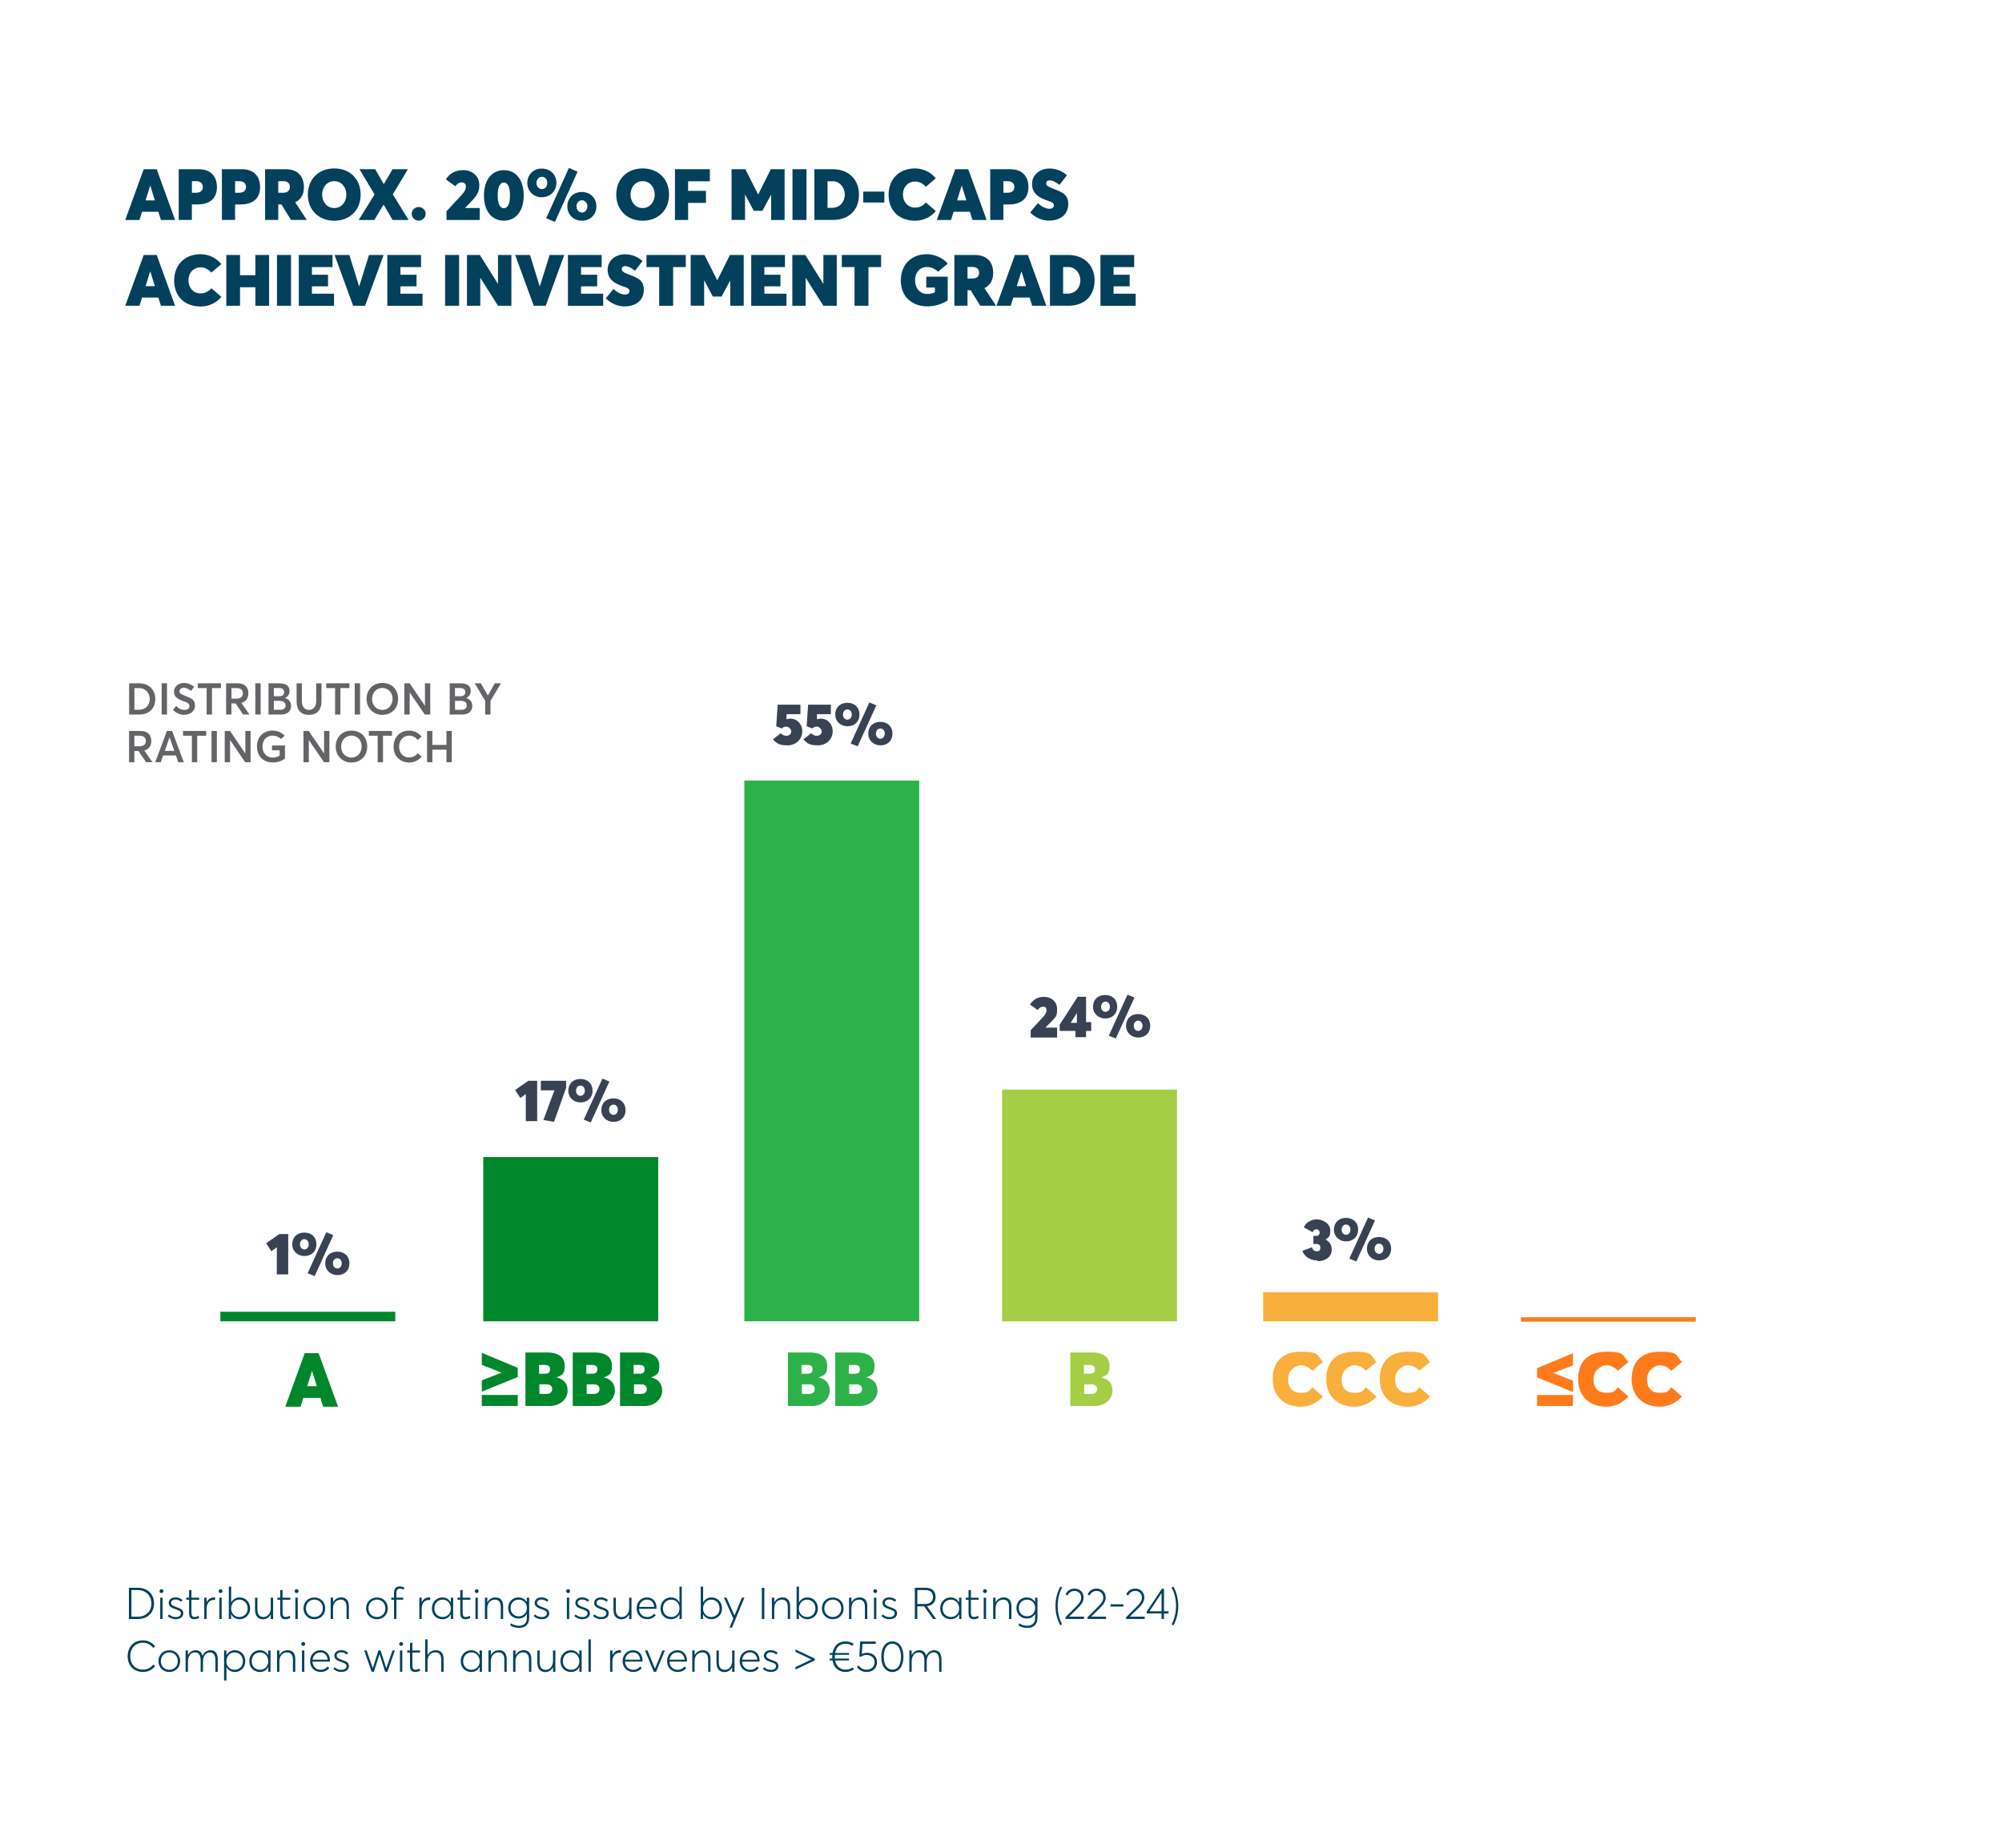 <?xml version="1.0" encoding="UTF-8"?>
<svg id="Capa_1" data-name="Capa 1" xmlns="http://www.w3.org/2000/svg" xmlns:xlink="http://www.w3.org/1999/xlink" viewBox="0 0 546 504">
  <defs>
    <filter id="drop-shadow-4" x="-1.97" y="-4.11" width="561" height="519" filterUnits="userSpaceOnUse">
      <feOffset dx="8.5" dy="5.67"/>
      <feGaussianBlur result="blur" stdDeviation="5"/>
      <feFlood flood-color="#000" flood-opacity=".1"/>
      <feComposite in2="blur" operator="in"/>
      <feComposite in="SourceGraphic"/>
    </filter>
  </defs>
  <g id="Capa_1-2" data-name="Capa 1">
    <rect x="5" y="6" width="530" height="488" rx="11" ry="11" shape-rendering="crispEdges" fill="#fff" filter="url(#drop-shadow-4)"/>
  </g>
  <g>
    <path d="M143.4,305.8v-7.4l-1.5,1.1-1.4-2.2,3.6-2.5h2.4v11h-3.1Z" fill="#384253"/>
    <path d="M147.5,294.8h6.9v1.9l-3.3,9.3-2.9-.5,3-8.1h-3.7v-2.6h0Z" fill="#384253"/>
    <path d="M161.2,306.2l-2-.8,5.1-11.2,1.9.8-5.1,11.2h.1ZM158.3,300.7c-1.8,0-3.3-1.3-3.3-3.2s1.3-3.2,3.3-3.2,3.3,1.3,3.3,3.2-1.3,3.2-3.3,3.2ZM158.3,298.9c.7,0,1.2-.6,1.2-1.4s-.5-1.4-1.2-1.4-1.2.6-1.2,1.4.5,1.4,1.2,1.4ZM167.3,306c-1.8,0-3.3-1.3-3.3-3.2s1.3-3.2,3.3-3.2,3.3,1.3,3.3,3.2-1.3,3.2-3.3,3.2ZM167.3,304.1c.7,0,1.2-.6,1.2-1.4s-.5-1.4-1.2-1.4-1.2.6-1.2,1.4.5,1.4,1.2,1.4Z" fill="#384253"/>
    <path d="M215.5,196c1.8,0,3.3,1.4,3.3,3.5s-1.7,3.8-4,3.8-2.9-.5-4-1.6l2.1-1.7c.4.4.9.7,1.6.7s1.3-.5,1.3-1.2-.8-1.3-1.3-1.3-.8.1-1.3.5l-1.5-.6.4-5.9h6.2v2.6h-3.8v1.4c.4-.1.8-.2,1.1-.2h-.1Z" fill="#384253"/>
    <path d="M223.8,196c1.8,0,3.3,1.4,3.3,3.5s-1.7,3.8-4,3.8-2.9-.5-4-1.6l2.1-1.7c.4.4.9.7,1.6.7s1.3-.5,1.3-1.2-.8-1.3-1.3-1.3-.8.1-1.3.5l-1.5-.6.4-5.9h6.2v2.6h-3.8v1.4c.4-.1.8-.2,1.1-.2h-.1Z" fill="#384253"/>
    <path d="M234,203.6l-2-.8,5.1-11.2,1.9.8-5.1,11.2h.1ZM231.1,198.1c-1.8,0-3.3-1.3-3.3-3.2s1.3-3.2,3.3-3.2,3.3,1.3,3.3,3.2-1.3,3.2-3.3,3.2ZM231.1,196.3c.7,0,1.2-.6,1.2-1.4s-.5-1.4-1.2-1.4-1.2.6-1.2,1.4.5,1.4,1.2,1.4ZM240.1,203.3c-1.8,0-3.3-1.3-3.3-3.2s1.3-3.2,3.3-3.2,3.3,1.3,3.3,3.2-1.3,3.2-3.3,3.2ZM240.1,201.5c.7,0,1.2-.6,1.2-1.4s-.5-1.4-1.2-1.4-1.2.6-1.2,1.4.5,1.4,1.2,1.4Z" fill="#384253"/>
    <path d="M281.1,282.9v-1.9l3.1-3.3c.9-.9,1.2-1.5,1.2-2.2s-.4-.9-.9-.9-1,.2-1.5.9l-2.1-1.5c.7-1.1,1.9-2.1,3.8-2.1s3.6,1.2,3.6,3.3-.3,2.1-1.8,3.7l-1.4,1.4h3.2v2.7h-7.4.2v-.1Z" fill="#384253"/>
    <path d="M293.3,282.9v-1.7h-4.3v-1.7l4.9-7.6h2.3v6.9h1.4v2.4h-1.4v1.7h-2.9ZM292,279h1.7v-2.7l-1.7,2.7Z" fill="#384253"/>
    <path d="M304.4,283.3l-2-.8,5.1-11.2,1.9.8-5.1,11.2h.1ZM301.4,277.8c-1.8,0-3.3-1.3-3.3-3.2s1.3-3.2,3.3-3.2,3.3,1.3,3.3,3.2-1.3,3.2-3.3,3.2ZM301.5,276c.7,0,1.2-.6,1.2-1.4s-.5-1.4-1.2-1.4-1.2.6-1.2,1.4.5,1.4,1.2,1.4ZM310.4,283c-1.8,0-3.3-1.3-3.3-3.2s1.3-3.2,3.3-3.2,3.3,1.3,3.3,3.2-1.3,3.2-3.3,3.2ZM310.4,281.2c.7,0,1.2-.6,1.2-1.4s-.5-1.4-1.2-1.4-1.2.6-1.2,1.4.5,1.4,1.2,1.4Z" fill="#384253"/>
    <path d="M359.3,343.8c-2,0-3.6-1.1-4.1-2.6l2.6-1c.2.7.6,1.1,1.3,1.1s1-.3,1-1-.4-1-1.2-1h-.7v-2.2h.8c.6,0,.9-.4.9-.9s-.4-.9-.9-.9-.8.3-1,.8l-2.4-1.3c.4-1.2,1.9-2.2,3.5-2.2s3.7,1.1,3.7,3-.5,1.9-1.3,2.5h0c1,.5,1.7,1.4,1.7,2.7,0,2-1.6,3.2-3.9,3.2v-.2Z" fill="#384253"/>
    <path d="M370,344.1l-2-.8,5.1-11.2,1.9.8-5.1,11.2h.1ZM367.1,338.6c-1.8,0-3.3-1.3-3.3-3.2s1.3-3.2,3.3-3.2,3.3,1.3,3.3,3.2-1.3,3.2-3.3,3.2ZM367.1,336.8c.7,0,1.2-.6,1.2-1.4s-.5-1.4-1.2-1.4-1.2.6-1.2,1.4.5,1.4,1.2,1.4ZM376.1,343.8c-1.8,0-3.3-1.3-3.3-3.2s1.3-3.2,3.3-3.2,3.3,1.3,3.3,3.2-1.3,3.2-3.3,3.2ZM376.1,342c.7,0,1.2-.6,1.2-1.4s-.5-1.4-1.2-1.4-1.2.6-1.2,1.4.5,1.4,1.2,1.4Z" fill="#384253"/>
    <path d="M75.5,347.6v-7.4l-1.5,1.1-1.4-2.2,3.6-2.5h2.4v11h-3.1Z" fill="#384253"/>
    <path d="M85.9,348.1l-2-.8,5.1-11.2,1.9.8-5.1,11.2h.1ZM83,342.6c-1.8,0-3.3-1.3-3.3-3.2s1.3-3.2,3.3-3.2,3.3,1.3,3.3,3.2-1.3,3.2-3.3,3.2ZM83,340.8c.7,0,1.2-.6,1.2-1.4s-.5-1.4-1.2-1.4-1.2.6-1.2,1.4.5,1.4,1.2,1.4ZM92,347.8c-1.8,0-3.3-1.3-3.3-3.2s1.3-3.2,3.3-3.2,3.3,1.3,3.3,3.2-1.3,3.2-3.3,3.2ZM92,346c.7,0,1.2-.6,1.2-1.4s-.5-1.4-1.2-1.4-1.2.6-1.2,1.4.5,1.4,1.2,1.4Z" fill="#384253"/>
    <path d="M321,297.2h-47.7v63.2h47.7v-63.2Z" fill="#a5ce45"/>
    <path d="M392.2,352.5h-47.7v7.9h47.7v-7.9Z" fill="#f8af3c"/>
    <path d="M462.5,359.3h-47.7v1.2h47.7v-1.2Z" fill="#ff7a1a"/>
    <path d="M179.5,315.6h-47.7v44.8h47.7v-44.8Z" fill="#00872b"/>
    <path d="M131.4,379.7v-3.2l5.4-2.1-5.4-2.1v-3.3l9.8,4.1v2.5l-9.8,4h0v.1ZM131.4,383.5v-3h9.8v3h-9.8Z" fill="#00872b"/>
    <path d="M143.3,383.5v-14.6h5.8c3.4,0,4.9,1.4,4.9,3.6s-.5,2.5-2.2,3.2h0c2.3.6,3,2,3,3.7s-1.5,4.1-4.9,4.1h-6.6ZM147.1,374.7h1.6c.9,0,1.3-.4,1.3-1.2s-.3-1.2-1.6-1.2h-1.4v2.4h.1ZM147.1,380.2h2c.9,0,1.5-.5,1.5-1.3s-.5-1.3-1.5-1.3h-2v2.6h0Z" fill="#00872b"/>
    <path d="M156.2,383.5v-14.6h5.8c3.4,0,4.9,1.4,4.9,3.6s-.5,2.5-2.2,3.2h0c2.3.6,3,2,3,3.7s-1.5,4.1-4.9,4.1h-6.6ZM160,374.7h1.6c.9,0,1.3-.4,1.3-1.2s-.3-1.2-1.6-1.2h-1.4v2.4h.1ZM160,380.2h2c.9,0,1.5-.5,1.5-1.3s-.5-1.3-1.5-1.3h-2v2.6h0Z" fill="#00872b"/>
    <path d="M169.1,383.5v-14.6h5.8c3.4,0,4.9,1.4,4.9,3.6s-.5,2.5-2.2,3.2h0c2.3.6,3,2,3,3.7s-1.5,4.1-4.9,4.1h-6.6ZM172.9,374.7h1.6c.9,0,1.3-.4,1.3-1.2s-.3-1.2-1.6-1.2h-1.4v2.4h.1ZM172.9,380.2h2c.9,0,1.5-.5,1.5-1.3s-.5-1.3-1.5-1.3h-2v2.6h0Z" fill="#00872b"/>
    <path d="M214.9,383.5v-14.6h5.8c3.4,0,4.9,1.4,4.9,3.6s-.5,2.5-2.3,3.2h0c2.3.6,3,2,3,3.7s-1.5,4.1-4.9,4.1h-6.5ZM218.7,374.7h1.6c.9,0,1.3-.4,1.3-1.2s-.3-1.2-1.6-1.2h-1.4v2.4h.1ZM218.7,380.2h2c.9,0,1.5-.5,1.5-1.3s-.5-1.3-1.5-1.3h-2v2.6h0Z" fill="#2db24a"/>
    <path d="M227.8,383.5v-14.6h5.8c3.4,0,4.9,1.4,4.9,3.6s-.5,2.5-2.2,3.2h0c2.3.6,3,2,3,3.7s-1.5,4.1-4.9,4.1h-6.6ZM231.6,374.7h1.6c.9,0,1.3-.4,1.3-1.2s-.3-1.2-1.6-1.2h-1.4v2.4h.1ZM231.6,380.2h2c.9,0,1.5-.5,1.5-1.3s-.5-1.3-1.5-1.3h-2v2.6h0Z" fill="#2db24a"/>
    <path d="M291.9,383.5v-14.6h5.8c3.4,0,4.9,1.4,4.9,3.6s-.5,2.5-2.2,3.2h0c2.3.6,3,2,3,3.7s-1.5,4.1-4.9,4.1h-6.6,0ZM295.7,374.7h1.6c.9,0,1.3-.4,1.3-1.2s-.3-1.2-1.6-1.2h-1.4v2.4h.1ZM295.7,380.2h2c1,0,1.5-.5,1.5-1.3s-.5-1.3-1.5-1.3h-2v2.6h0Z" fill="#a5ce45"/>
    <path d="M354.8,383.7c-4.3,0-7.7-2.6-7.7-7.5s2.8-7.5,7.7-7.5,4.3.8,6,2.8l-2.9,2.4c-.6-.7-1.7-1.5-3.1-1.5s-3.5,1.3-3.5,3.8,1.3,3.7,3.5,3.7,2.3-.5,3.1-1.5l2.9,2.5c-1.3,1.5-3.4,2.8-6,2.8h0Z" fill="#f8af3c"/>
    <path d="M369.4,383.7c-4.3,0-7.7-2.6-7.7-7.5s2.8-7.5,7.7-7.5,4.3.8,6,2.8l-2.9,2.4c-.6-.7-1.7-1.5-3.1-1.5s-3.5,1.3-3.5,3.8,1.3,3.7,3.5,3.7,2.3-.5,3.1-1.5l2.9,2.5c-1.3,1.5-3.4,2.8-6,2.8h0Z" fill="#f8af3c"/>
    <path d="M384,383.7c-4.3,0-7.7-2.6-7.7-7.5s2.8-7.5,7.7-7.5,4.3.8,6,2.8l-2.9,2.4c-.6-.7-1.7-1.5-3.1-1.5s-3.5,1.3-3.5,3.8,1.3,3.7,3.5,3.7,2.3-.5,3.1-1.5l2.9,2.5c-1.3,1.5-3.4,2.8-6,2.8h0Z" fill="#f8af3c"/>
    <path d="M429,379.7l-9.8-4v-2.5l9.8-4.1v3.3l-5.4,2.1,5.4,2.1v3.2h0v-.1ZM429,383.5h-9.8v-3h9.8v3Z" fill="#ff7a1a"/>
    <path d="M438.1,383.7c-4.3,0-7.7-2.6-7.7-7.5s2.8-7.5,7.7-7.5,4.3.8,6,2.8l-2.9,2.4c-.6-.7-1.7-1.5-3.1-1.5s-3.5,1.3-3.5,3.8,1.3,3.7,3.5,3.7,2.3-.5,3.1-1.5l2.9,2.5c-1.3,1.5-3.4,2.8-6,2.8h0Z" fill="#ff7a1a"/>
    <path d="M452.7,383.7c-4.3,0-7.7-2.6-7.7-7.5s2.8-7.5,7.7-7.5,4.3.8,6,2.8l-2.9,2.4c-.6-.7-1.7-1.5-3.1-1.5s-3.5,1.3-3.5,3.8,1.3,3.7,3.5,3.7,2.3-.5,3.1-1.5l2.9,2.5c-1.3,1.5-3.4,2.8-6,2.8h0Z" fill="#ff7a1a"/>
    <path d="M77.8,383.7l5.3-14.6h3.8l5.3,14.6h-4.1l-.7-2.4h-4.7l-.7,2.4h-4.2ZM83.7,378.1h2.7l-1.3-4.2h0l-1.3,4.2h-.1Z" fill="#00872b"/>
    <path d="M107.8,357.8h-47.7v2.6h47.7v-2.6Z" fill="#00872b"/>
    <path d="M250.7,212.9h-47.7v147.5h47.7v-147.5Z" fill="#2db24a"/>
  </g>
  <g id="Modo_de_aislamiento-2-2" data-name="Modo de aislamiento-2-2">
    <g isolation="isolate">
      <g isolation="isolate">
        <g isolation="isolate">
          <g isolation="isolate">
            <g isolation="isolate">
              <g isolation="isolate">
                <g isolation="isolate">
                  <g isolation="isolate">
                    <g isolation="isolate">
                      <path d="M39.19,46.15h3.55l5.01,13.85h-3.86l-.7-2.24h-4.45l-.7,2.24h-3.88l5.03-13.85ZM42.24,54.66l-1.25-4h-.04l-1.25,4h2.54Z" fill="#03405b"/>
                      <path d="M48.75,46.15h5.38c3.47,0,5.03,2.07,5.03,4.91,0,3.14-2.07,4.7-5.27,4.7h-1.56v4.23h-3.59v-13.85ZM53.45,52.57c1.19,0,1.87-.55,1.87-1.58,0-.86-.53-1.58-1.87-1.58h-1.11v3.16h1.11Z" fill="#03405b"/>
                      <path d="M60.53,46.15h5.38c3.47,0,5.03,2.07,5.03,4.91,0,3.14-2.07,4.7-5.27,4.7h-1.56v4.23h-3.59v-13.85ZM65.23,52.57c1.19,0,1.87-.55,1.87-1.58,0-.86-.53-1.58-1.87-1.58h-1.11v3.16h1.11Z" fill="#03405b"/>
                      <path d="M72.3,46.15h5.54c3.49,0,5.05,2.07,5.05,4.91,0,1.95-.82,3.37-2.38,4.13l3.16,4.8h-4.31l-2.61-4.23h-.86v4.23h-3.59v-13.85ZM77.22,52.57c1.17,0,1.83-.55,1.83-1.58,0-.86-.49-1.58-1.83-1.58h-1.33v3.16h1.33Z" fill="#03405b"/>
                      <path d="M83.96,53.08c0-4.21,2.94-7.14,7.2-7.14s7.2,2.89,7.2,7.14-2.98,7.12-7.2,7.12-7.2-2.91-7.2-7.12ZM94.46,53.08c0-2.03-1.35-3.67-3.3-3.67s-3.3,1.62-3.3,3.67,1.36,3.67,3.3,3.67,3.3-1.62,3.3-3.67Z" fill="#03405b"/>
                      <path d="M102.16,53.04l-4.13-6.88h4.29l2.32,4.02h.06l2.36-4.02h4.19l-4.13,6.86,4.33,6.98h-4.37l-2.44-4.15h-.06l-2.48,4.15h-4.27l4.33-6.96Z" fill="#03405b"/>
                      <path d="M112.28,58.32c0-1.01.86-1.85,1.91-1.85s1.89.84,1.89,1.85-.86,1.87-1.89,1.87-1.91-.84-1.91-1.87Z" fill="#03405b"/>
                      <path d="M121.74,57.66l3.8-4.1c1.05-1.09,1.52-1.81,1.52-2.69,0-.66-.47-1.13-1.09-1.13s-1.23.29-1.79,1.05l-2.57-1.85c.82-1.37,2.3-2.54,4.68-2.54s4.43,1.52,4.43,4.04c0,1.58-.35,2.61-2.18,4.5l-1.68,1.74.04.06h3.94v3.26h-9.05l-.04-2.34Z" fill="#03405b"/>
                      <path d="M131.99,53.29c0-4.19,2.13-6.88,5.42-6.88s5.42,2.63,5.42,6.88-2.13,6.9-5.42,6.9-5.42-2.61-5.42-6.9ZM139.09,53.29c0-2.01-.49-3.49-1.68-3.49-.98,0-1.68,1.03-1.68,3.49,0,2.03.49,3.51,1.68,3.51.96,0,1.68-.99,1.68-3.51Z" fill="#03405b"/>
                      <path d="M143.81,49.86c0-2.12,1.58-3.88,3.96-3.88,2.18,0,3.98,1.54,3.98,3.88,0,2.17-1.6,3.94-3.98,3.94-2.18,0-3.96-1.58-3.96-3.94ZM149.27,49.9c0-.99-.66-1.68-1.48-1.68-.88,0-1.48.76-1.48,1.68,0,1,.66,1.68,1.48,1.68.9,0,1.48-.76,1.48-1.68ZM148.96,59.53l6.2-13.73,2.36,1.03-6.18,13.71-2.38-1.01ZM154.73,56.28c0-2.17,1.58-3.92,3.96-3.92,2.18,0,3.96,1.56,3.96,3.92,0,2.15-1.58,3.92-3.96,3.92-2.18,0-3.96-1.58-3.96-3.92ZM160.19,56.29c0-.99-.66-1.66-1.48-1.66-.9,0-1.48.74-1.48,1.66,0,.99.66,1.68,1.48,1.68.9,0,1.48-.76,1.48-1.68Z" fill="#03405b"/>
                      <path d="M168.07,53.08c0-4.21,2.94-7.14,7.2-7.14s7.2,2.89,7.2,7.14-2.98,7.12-7.2,7.12-7.2-2.91-7.2-7.12ZM178.56,53.08c0-2.03-1.35-3.67-3.3-3.67s-3.29,1.62-3.29,3.67,1.36,3.67,3.29,3.67,3.3-1.62,3.3-3.67Z" fill="#03405b"/>
                      <path d="M184.08,46.15h9.52v3.3h-5.93v2.61h4.86v3.28h-4.86v4.66h-3.59v-13.85Z" fill="#03405b"/>
                      <path d="M199.54,46.15h3.74l3.47,6.88h.04l3.43-6.88h3.76v13.85h-3.67v-6.81h-.06l-2.32,4.31h-2.36l-2.32-4.35h-.06v6.84h-3.67v-13.85Z" fill="#03405b"/>
                      <path d="M216.13,46.15h3.82v13.85h-3.82v-13.85Z" fill="#03405b"/>
                      <path d="M222.1,46.15h4.99c4.37,0,7.18,2.85,7.18,6.94s-2.63,6.9-7.12,6.9h-5.05v-13.85ZM226.9,56.7c2.11,0,3.49-1.62,3.49-3.61s-1.4-3.65-3.22-3.65h-1.48v7.25h1.21Z" fill="#03405b"/>
                      <path d="M235.42,52.26h5.77v2.98h-5.77v-2.98Z" fill="#03405b"/>
                      <path d="M242.34,53.1c0-3.98,2.61-7.16,7.24-7.16,1.89,0,4.08.8,5.64,2.69l-2.71,2.32c-.58-.66-1.64-1.44-2.92-1.44-1.72,0-3.33,1.25-3.33,3.59,0,1.89,1.25,3.53,3.33,3.53,1.15,0,2.18-.51,2.92-1.4l2.71,2.34c-1.19,1.46-3.18,2.63-5.64,2.63-4.1,0-7.24-2.48-7.24-7.1Z" fill="#03405b"/>
                      <path d="M260.52,46.15h3.55l5.01,13.85h-3.86l-.7-2.24h-4.45l-.7,2.24h-3.88l5.03-13.85ZM263.56,54.66l-1.25-4h-.04l-1.25,4h2.54Z" fill="#03405b"/>
                      <path d="M270.07,46.15h5.38c3.47,0,5.03,2.07,5.03,4.91,0,3.14-2.07,4.7-5.27,4.7h-1.56v4.23h-3.59v-13.85ZM274.77,52.57c1.19,0,1.87-.55,1.87-1.58,0-.86-.53-1.58-1.87-1.58h-1.11v3.16h1.11Z" fill="#03405b"/>
                      <path d="M280.97,57.97l2.11-2.57c1.09,1.11,2.3,1.54,3.16,1.54s1.19-.47,1.19-.9c0-.55-.27-.84-1.75-1.33-2.11-.72-4.21-1.74-4.21-4.56,0-2.36,1.97-4.13,4.62-4.19,1.91-.04,3.61.7,4.89,1.85l-2.05,2.63c-1.21-.94-1.95-1.25-2.63-1.25s-.97.33-.97.82.29.84,1.7,1.38c2.46.94,4.31,1.54,4.31,4.21,0,3.47-2.91,4.58-5.23,4.58-1.79,0-3.65-.7-5.13-2.22Z" fill="#03405b"/>
                      <path d="M39.19,69.55h3.55l5.01,13.85h-3.86l-.7-2.24h-4.45l-.7,2.24h-3.88l5.03-13.85ZM42.24,78.06l-1.25-4h-.04l-1.25,4h2.54Z" fill="#03405b"/>
                      <path d="M47.5,76.5c0-3.98,2.61-7.16,7.23-7.16,1.89,0,4.08.8,5.64,2.69l-2.71,2.32c-.59-.66-1.64-1.44-2.93-1.44-1.72,0-3.33,1.25-3.33,3.59,0,1.89,1.25,3.53,3.33,3.53,1.15,0,2.18-.51,2.93-1.4l2.71,2.34c-1.19,1.46-3.18,2.63-5.64,2.63-4.1,0-7.23-2.48-7.23-7.1Z" fill="#03405b"/>
                      <path d="M61.72,69.55h3.74v5.52h4.19v-5.52h3.74v13.85h-3.74v-5.05h-4.19v5.05h-3.74v-13.85Z" fill="#03405b"/>
                      <path d="M75.54,69.55h3.82v13.85h-3.82v-13.85Z" fill="#03405b"/>
                      <path d="M81.49,69.55h9.2v3.3h-5.62v2.09h4.39v3.16h-4.39v2.01h6.03v3.3h-9.61v-13.85Z" fill="#03405b"/>
                      <path d="M91.24,69.55h4.04l2.65,8.54h.04l2.67-8.54h3.98l-5.05,13.85h-3.26l-5.07-13.85Z" fill="#03405b"/>
                      <path d="M105.63,69.55h9.2v3.3h-5.62v2.09h4.39v3.16h-4.39v2.01h6.03v3.3h-9.61v-13.85Z" fill="#03405b"/>
                      <path d="M121.39,69.55h3.82v13.85h-3.82v-13.85Z" fill="#03405b"/>
                      <path d="M127.35,69.55h3.53l4.9,7.84.04-.02v-7.82h3.65v13.85h-3.65l-4.8-7.59h-.04v7.59h-3.63v-13.85Z" fill="#03405b"/>
                      <path d="M140.5,69.55h4.04l2.65,8.54h.04l2.67-8.54h3.98l-5.05,13.85h-3.26l-5.07-13.85Z" fill="#03405b"/>
                      <path d="M154.89,69.55h9.2v3.3h-5.62v2.09h4.39v3.16h-4.39v2.01h6.03v3.3h-9.61v-13.85Z" fill="#03405b"/>
                      <path d="M165.22,81.37l2.11-2.57c1.09,1.11,2.3,1.54,3.16,1.54s1.19-.47,1.19-.9c0-.55-.27-.84-1.75-1.33-2.11-.72-4.21-1.74-4.21-4.56,0-2.36,1.97-4.13,4.62-4.19,1.91-.04,3.61.7,4.89,1.85l-2.05,2.63c-1.21-.94-1.95-1.25-2.63-1.25s-.97.33-.97.82.29.84,1.7,1.38c2.46.94,4.31,1.54,4.31,4.21,0,3.47-2.91,4.58-5.23,4.58-1.79,0-3.65-.7-5.13-2.22Z" fill="#03405b"/>
                      <path d="M179.77,72.85h-3.45v-3.3h10.71v3.3h-3.45v10.55h-3.8v-10.55Z" fill="#03405b"/>
                      <path d="M188.39,69.55h3.74l3.47,6.88h.04l3.43-6.88h3.76v13.85h-3.67v-6.81h-.06l-2.32,4.31h-2.36l-2.32-4.35h-.06v6.84h-3.67v-13.85Z" fill="#03405b"/>
                      <path d="M204.88,69.55h9.2v3.3h-5.62v2.09h4.39v3.16h-4.39v2.01h6.03v3.3h-9.61v-13.85Z" fill="#03405b"/>
                      <path d="M216.1,69.55h3.53l4.89,7.84.04-.02v-7.82h3.65v13.85h-3.65l-4.8-7.59h-.04v7.59h-3.63v-13.85Z" fill="#03405b"/>
                      <path d="M233.04,72.85h-3.45v-3.3h10.71v3.3h-3.45v10.55h-3.8v-10.55Z" fill="#03405b"/>
                      <path d="M245.68,76.5c0-4,2.57-7.16,7.08-7.16,2.03,0,4.31.9,5.71,2.57l-2.63,2.2c-.62-.6-1.64-1.29-3.08-1.29-1.7,0-3.2,1.31-3.2,3.67,0,1.99,1.21,3.69,3.35,3.69.72,0,1.33-.12,2.07-.45v-1.29h-2.36v-2.98h5.85v6.43c-1.25.94-3.41,1.68-5.56,1.68-4.02,0-7.24-2.52-7.24-7.08Z" fill="#03405b"/>
                      <path d="M260.28,69.55h5.54c3.49,0,5.05,2.07,5.05,4.91,0,1.95-.82,3.37-2.38,4.13l3.16,4.8h-4.31l-2.61-4.23h-.86v4.23h-3.59v-13.85ZM265.2,75.97c1.17,0,1.83-.55,1.83-1.58,0-.86-.49-1.58-1.83-1.58h-1.33v3.16h1.33Z" fill="#03405b"/>
                      <path d="M276.8,69.55h3.55l5.01,13.85h-3.86l-.7-2.24h-4.45l-.7,2.24h-3.88l5.03-13.85ZM279.84,78.06l-1.25-4h-.04l-1.25,4h2.54Z" fill="#03405b"/>
                      <path d="M286.35,69.55h4.99c4.37,0,7.18,2.85,7.18,6.94s-2.63,6.9-7.12,6.9h-5.05v-13.85ZM291.15,80.1c2.11,0,3.49-1.62,3.49-3.61s-1.4-3.65-3.22-3.65h-1.48v7.25h1.21Z" fill="#03405b"/>
                      <path d="M300.12,69.55h9.2v3.3h-5.62v2.09h4.39v3.16h-4.39v2.01h6.03v3.3h-9.61v-13.85Z" fill="#03405b"/>
                    </g>
                  </g>
                </g>
              </g>
            </g>
          </g>
        </g>
      </g>
    </g>
  </g>
  <g id="Modo_de_aislamiento-2-2-5" data-name="Modo de aislamiento-2-2-5">
    <g isolation="isolate">
      <g isolation="isolate">
        <g isolation="isolate">
          <g isolation="isolate">
            <g isolation="isolate">
              <g isolation="isolate">
                <g isolation="isolate">
                  <g isolation="isolate">
                    <g isolation="isolate">
                      <g isolation="isolate">
                        <g isolation="isolate">
                          <g isolation="isolate">
                            <path d="M35.16,433.08h2.41c2.69,0,4.43,1.75,4.43,4.27s-1.7,4.25-4.39,4.25h-2.45v-8.52ZM37.57,440.98c2.3,0,3.72-1.51,3.72-3.62s-1.48-3.65-3.72-3.65h-1.73v7.27h1.73Z" fill="#00415c"/>
                            <path d="M43.51,434c0-.3.23-.52.53-.52s.53.22.53.52-.23.53-.53.53-.53-.24-.53-.53ZM43.7,435.78h.64v5.82h-.64v-5.82Z" fill="#00415c"/>
                            <path d="M45.75,440.83l.34-.48c.46.41.98.73,1.87.73s1.38-.47,1.38-1.02c0-.68-.66-.85-1.6-1.18-.95-.33-1.73-.7-1.73-1.69,0-.85.78-1.48,1.81-1.48.67,0,1.32.17,1.94.71l-.35.48c-.54-.47-1.08-.61-1.62-.61-.61,0-1.14.38-1.14.89,0,.61.59.85,1.27,1.12,1.22.44,2.06.66,2.06,1.77-.01.85-.7,1.58-2.04,1.58-.97,0-1.69-.36-2.21-.83Z" fill="#00415c"/>
                            <path d="M51.57,439.96v-3.61h-.77v-.56h.77v-2.05l.64-.07v2.12h2.12v.56h-2.12v3.44c0,.8.14,1.26.85,1.26.46,0,.85-.18,1.09-.34l.17.58c-.28.17-.72.37-1.33.37-1.07,0-1.42-.64-1.42-1.7Z" fill="#00415c"/>
                            <path d="M55.71,435.78h.64v1.24h.02c.38-.8,1.08-1.3,1.98-1.3h.31v.71c-.13-.01-.26-.02-.37-.02-1.19,0-1.94.96-1.94,2.34v2.85h-.64v-5.82Z" fill="#00415c"/>
                            <path d="M59.62,434c0-.3.23-.52.53-.52s.53.22.53.52-.23.53-.53.53-.53-.24-.53-.53ZM59.82,435.78h.64v5.82h-.64v-5.82Z" fill="#00415c"/>
                            <path d="M63.04,440.29h-.01v1.31h-.62v-8.83h.64v4.32h.01c.46-.86,1.3-1.37,2.28-1.37,1.69,0,2.87,1.32,2.87,3.01s-1.26,2.93-2.87,2.93c-1.07,0-1.87-.54-2.29-1.37ZM67.54,438.75c0-1.48-1.02-2.43-2.29-2.43s-2.22,1.08-2.22,2.43,1,2.31,2.23,2.31c1.37,0,2.28-1.02,2.28-2.31Z" fill="#00415c"/>
                            <path d="M69.56,439.18v-3.39h.64v3.18c0,1.48.62,2.1,1.67,2.1s1.97-.94,1.97-2.43v-2.84h.64v5.82h-.64v-1.25h-.02c-.42.83-1.19,1.31-2.05,1.31-1.39,0-2.19-.9-2.19-2.48Z" fill="#00415c"/>
                            <path d="M76.42,439.96v-3.61h-.77v-.56h.77v-2.05l.64-.07v2.12h2.12v.56h-2.12v3.44c0,.8.14,1.26.85,1.26.46,0,.85-.18,1.09-.34l.17.58c-.28.17-.72.37-1.33.37-1.07,0-1.42-.64-1.42-1.7Z" fill="#00415c"/>
                            <path d="M80.37,434c0-.3.23-.52.53-.52s.53.22.53.52-.23.53-.53.53-.53-.24-.53-.53ZM80.56,435.78h.64v5.82h-.64v-5.82Z" fill="#00415c"/>
                            <path d="M82.77,438.7c0-1.64,1.19-2.97,2.96-2.97,1.67,0,2.96,1.2,2.96,2.97s-1.3,2.96-2.96,2.96c-1.77,0-2.96-1.32-2.96-2.96ZM88.05,438.7c0-1.43-1.03-2.39-2.31-2.39-1.39,0-2.31,1.07-2.31,2.39s.92,2.36,2.31,2.36c1.3,0,2.31-.96,2.31-2.36Z" fill="#00415c"/>
                            <path d="M90.19,435.78h.64v1.28h.02c.43-.85,1.26-1.34,2.25-1.34,1.25,0,2.05.8,2.05,2.4v3.48h-.64v-3.27c0-1.49-.67-2.01-1.57-2.01-1.27,0-2.12.94-2.12,2.4v2.89h-.64v-5.82Z" fill="#00415c"/>
                            <path d="M99.84,438.7c0-1.64,1.19-2.97,2.96-2.97,1.67,0,2.96,1.2,2.96,2.97s-1.3,2.96-2.96,2.96c-1.77,0-2.96-1.32-2.96-2.96ZM105.11,438.7c0-1.43-1.03-2.39-2.31-2.39-1.39,0-2.31,1.07-2.31,2.39s.92,2.36,2.31,2.36c1.3,0,2.31-.96,2.31-2.36Z" fill="#00415c"/>
                            <path d="M107.46,436.35h-.76v-.56h.76v-1.3c0-1.21.6-1.77,1.54-1.77.52,0,.91.14,1.25.33l-.13.56c-.35-.18-.68-.3-1.06-.3-.55,0-.96.34-.96,1.22v1.25h1.86v.56h-1.86v5.25h-.64v-5.25Z" fill="#00415c"/>
                            <path d="M114.37,435.78h.64v1.24h.02c.38-.8,1.08-1.3,1.98-1.3h.31v.71c-.13-.01-.26-.02-.37-.02-1.19,0-1.94.96-1.94,2.34v2.85h-.64v-5.82Z" fill="#00415c"/>
                            <path d="M117.79,438.73c0-1.69,1.19-3.01,2.87-3.01.98,0,1.83.52,2.27,1.38h.01v-1.32h.64v5.82h-.61v-1.31h-.02c-.42.82-1.22,1.37-2.28,1.37-1.6,0-2.87-1.16-2.87-2.93ZM122.96,438.75c0-1.36-.91-2.43-2.22-2.43s-2.29.96-2.29,2.43c0,1.29.91,2.31,2.28,2.31,1.22,0,2.23-.92,2.23-2.31Z" fill="#00415c"/>
                            <path d="M125.53,439.96v-3.61h-.77v-.56h.77v-2.05l.64-.07v2.12h2.12v.56h-2.12v3.44c0,.8.14,1.26.85,1.26.46,0,.85-.18,1.09-.34l.17.58c-.28.17-.72.37-1.33.37-1.07,0-1.42-.64-1.42-1.7Z" fill="#00415c"/>
                            <path d="M129.48,434c0-.3.23-.52.53-.52s.53.22.53.52-.23.53-.53.53-.53-.24-.53-.53ZM129.67,435.78h.64v5.82h-.64v-5.82Z" fill="#00415c"/>
                            <path d="M132.26,435.78h.64v1.28h.02c.43-.85,1.26-1.34,2.25-1.34,1.25,0,2.05.8,2.05,2.4v3.48h-.64v-3.27c0-1.49-.67-2.01-1.57-2.01-1.27,0-2.12.94-2.12,2.4v2.89h-.64v-5.82Z" fill="#00415c"/>
                            <path d="M139.16,443.38l.17-.59c.72.43,1.36.65,2.19.65,1.46,0,2.16-.86,2.16-2.01v-1.25h-.01c-.42.78-1.21,1.29-2.25,1.29-1.58,0-2.83-1.13-2.83-2.89,0-1.59,1.14-2.85,2.81-2.85.97,0,1.81.47,2.27,1.26h.01v-1.2h.64v5.53c0,1.6-.86,2.71-2.76,2.71-.88,0-1.65-.2-2.39-.65ZM143.69,438.57c0-1.34-.96-2.25-2.22-2.25-1.34,0-2.23,1-2.23,2.25,0,1.4.98,2.3,2.23,2.3,1.35,0,2.22-.98,2.22-2.3Z" fill="#00415c"/>
                            <path d="M145.56,440.83l.34-.48c.46.41.98.73,1.87.73s1.38-.47,1.38-1.02c0-.68-.66-.85-1.6-1.18-.95-.33-1.73-.7-1.73-1.69,0-.85.78-1.48,1.81-1.48.67,0,1.32.17,1.94.71l-.35.48c-.54-.47-1.08-.61-1.62-.61-.61,0-1.14.38-1.14.89,0,.61.59.85,1.27,1.12,1.22.44,2.06.66,2.06,1.77-.01.85-.7,1.58-2.04,1.58-.97,0-1.69-.36-2.21-.83Z" fill="#00415c"/>
                            <path d="M154.41,434c0-.3.23-.52.53-.52s.53.22.53.52-.23.53-.53.53-.53-.24-.53-.53ZM154.6,435.78h.64v5.82h-.64v-5.82Z" fill="#00415c"/>
                            <path d="M156.65,440.83l.34-.48c.46.41.98.73,1.87.73s1.38-.47,1.38-1.02c0-.68-.66-.85-1.6-1.18-.95-.33-1.73-.7-1.73-1.69,0-.85.78-1.48,1.81-1.48.67,0,1.32.17,1.94.71l-.35.48c-.54-.47-1.08-.61-1.62-.61-.61,0-1.14.38-1.14.89,0,.61.59.85,1.27,1.12,1.22.44,2.06.66,2.06,1.77-.01.85-.7,1.58-2.04,1.58-.97,0-1.69-.36-2.21-.83Z" fill="#00415c"/>
                            <path d="M161.78,440.83l.34-.48c.46.41.98.73,1.87.73s1.38-.47,1.38-1.02c0-.68-.66-.85-1.6-1.18-.95-.33-1.73-.7-1.73-1.69,0-.85.78-1.48,1.81-1.48.67,0,1.32.17,1.94.71l-.35.48c-.54-.47-1.08-.61-1.62-.61-.61,0-1.14.38-1.14.89,0,.61.59.85,1.27,1.12,1.22.44,2.06.66,2.06,1.77-.01.85-.7,1.58-2.04,1.58-.97,0-1.69-.36-2.21-.83Z" fill="#00415c"/>
                            <path d="M167.31,439.18v-3.39h.64v3.18c0,1.48.62,2.1,1.67,2.1s1.97-.94,1.97-2.43v-2.84h.64v5.82h-.64v-1.25h-.02c-.42.83-1.19,1.31-2.05,1.31-1.39,0-2.19-.9-2.19-2.48Z" fill="#00415c"/>
                            <path d="M179.05,438.83h-4.77c.06,1.33.96,2.23,2.23,2.23.84,0,1.46-.35,1.87-.88l.46.38c-.49.66-1.25,1.09-2.34,1.09-1.68,0-2.87-1.24-2.87-2.97s1.21-2.96,2.82-2.96,2.61,1.2,2.61,2.82c0,.13,0,.25-.01.29ZM174.31,438.3h4.13c-.12-1.19-.85-1.99-1.98-1.99s-1.99.79-2.15,1.99Z" fill="#00415c"/>
                            <path d="M180.14,438.73c0-1.69,1.18-3.01,2.87-3.01.98,0,1.85.52,2.28,1.39h.02v-4.34h.62v8.83h-.61v-1.33h-.02c-.4.83-1.22,1.39-2.29,1.39-1.59,0-2.87-1.16-2.87-2.93ZM185.32,438.75c0-1.36-.91-2.43-2.24-2.43s-2.29.96-2.29,2.43c0,1.29.91,2.31,2.29,2.31,1.24,0,2.24-.92,2.24-2.31Z" fill="#00415c"/>
                            <path d="M191.75,440.29h-.01v1.31h-.62v-8.83h.64v4.32h.01c.46-.86,1.3-1.37,2.28-1.37,1.69,0,2.87,1.32,2.87,3.01s-1.26,2.93-2.87,2.93c-1.07,0-1.87-.54-2.29-1.37ZM196.25,438.75c0-1.48-1.02-2.43-2.29-2.43s-2.22,1.08-2.22,2.43,1,2.31,2.23,2.31c1.37,0,2.28-1.02,2.28-2.31Z" fill="#00415c"/>
                            <path d="M200,441.44l-2.57-5.66h.71l2.17,4.88h.01l2.02-4.88h.68l-3.38,8.19h-.68l1.04-2.53Z" fill="#00415c"/>
                            <path d="M207.77,433.08h.68v8.52h-.68v-8.52Z" fill="#00415c"/>
                            <path d="M210.53,435.78h.64v1.28h.02c.43-.85,1.26-1.34,2.25-1.34,1.25,0,2.05.8,2.05,2.4v3.48h-.64v-3.27c0-1.49-.67-2.01-1.57-2.01-1.27,0-2.12.94-2.12,2.4v2.89h-.64v-5.82Z" fill="#00415c"/>
                            <path d="M217.89,440.29h-.01v1.31h-.62v-8.83h.64v4.32h.01c.46-.86,1.3-1.37,2.28-1.37,1.69,0,2.87,1.32,2.87,3.01s-1.26,2.93-2.87,2.93c-1.07,0-1.87-.54-2.29-1.37ZM222.39,438.75c0-1.48-1.02-2.43-2.29-2.43s-2.22,1.08-2.22,2.43,1,2.31,2.23,2.31c1.37,0,2.28-1.02,2.28-2.31Z" fill="#00415c"/>
                            <path d="M224.15,438.7c0-1.64,1.19-2.97,2.96-2.97,1.67,0,2.96,1.2,2.96,2.97s-1.3,2.96-2.96,2.96c-1.77,0-2.96-1.32-2.96-2.96ZM229.43,438.7c0-1.43-1.03-2.39-2.31-2.39-1.39,0-2.31,1.07-2.31,2.39s.92,2.36,2.31,2.36c1.3,0,2.31-.96,2.31-2.36Z" fill="#00415c"/>
                            <path d="M231.57,435.78h.64v1.28h.02c.43-.85,1.26-1.34,2.25-1.34,1.25,0,2.05.8,2.05,2.4v3.48h-.64v-3.27c0-1.49-.67-2.01-1.57-2.01-1.27,0-2.12.94-2.12,2.4v2.89h-.64v-5.82Z" fill="#00415c"/>
                            <path d="M238.17,434c0-.3.23-.52.53-.52s.53.22.53.52-.23.53-.53.53-.53-.24-.53-.53ZM238.36,435.78h.64v5.82h-.64v-5.82Z" fill="#00415c"/>
                            <path d="M240.41,440.83l.34-.48c.46.41.98.73,1.87.73s1.38-.47,1.38-1.02c0-.68-.66-.85-1.6-1.18-.95-.33-1.73-.7-1.73-1.69,0-.85.78-1.48,1.81-1.48.67,0,1.32.17,1.94.71l-.35.48c-.54-.47-1.08-.61-1.62-.61-.61,0-1.14.38-1.14.89,0,.61.59.85,1.27,1.12,1.22.44,2.06.66,2.06,1.77-.01.85-.7,1.58-2.04,1.58-.97,0-1.69-.36-2.21-.83Z" fill="#00415c"/>
                            <path d="M249.51,433.08h2.91c1.91,0,2.73,1.08,2.73,2.52,0,1.52-.9,2.32-2.33,2.5l2.49,3.5h-.83l-2.42-3.44h-1.88v3.44h-.68v-8.52ZM252.18,437.52c1.63,0,2.27-.83,2.27-1.92,0-1.26-.8-1.89-2.09-1.89h-2.17v3.81h1.99Z" fill="#00415c"/>
                            <path d="M256.41,438.73c0-1.69,1.19-3.01,2.87-3.01.98,0,1.83.52,2.27,1.38h.01v-1.32h.64v5.82h-.61v-1.31h-.02c-.42.82-1.22,1.37-2.28,1.37-1.6,0-2.87-1.16-2.87-2.93ZM261.58,438.75c0-1.36-.91-2.43-2.22-2.43s-2.29.96-2.29,2.43c0,1.29.91,2.31,2.28,2.31,1.22,0,2.23-.92,2.23-2.31Z" fill="#00415c"/>
                            <path d="M264.15,439.96v-3.61h-.77v-.56h.77v-2.05l.64-.07v2.12h2.12v.56h-2.12v3.44c0,.8.14,1.26.85,1.26.46,0,.85-.18,1.09-.34l.17.58c-.28.17-.72.37-1.33.37-1.07,0-1.42-.64-1.42-1.7Z" fill="#00415c"/>
                            <path d="M268.1,434c0-.3.23-.52.53-.52s.53.22.53.52-.23.53-.53.53-.53-.24-.53-.53ZM268.29,435.78h.64v5.82h-.64v-5.82Z" fill="#00415c"/>
                            <path d="M270.88,435.78h.64v1.28h.02c.43-.85,1.26-1.34,2.25-1.34,1.25,0,2.05.8,2.05,2.4v3.48h-.64v-3.27c0-1.49-.67-2.01-1.57-2.01-1.27,0-2.12.94-2.12,2.4v2.89h-.64v-5.82Z" fill="#00415c"/>
                            <path d="M277.78,443.38l.17-.59c.72.43,1.36.65,2.19.65,1.46,0,2.16-.86,2.16-2.01v-1.25h-.01c-.42.78-1.21,1.29-2.25,1.29-1.58,0-2.83-1.13-2.83-2.89,0-1.59,1.14-2.85,2.81-2.85.97,0,1.81.47,2.27,1.26h.01v-1.2h.64v5.53c0,1.6-.86,2.71-2.76,2.71-.88,0-1.65-.2-2.39-.65ZM282.31,438.57c0-1.34-.96-2.25-2.22-2.25-1.34,0-2.23,1-2.23,2.25,0,1.4.98,2.3,2.23,2.3,1.35,0,2.22-.98,2.22-2.3Z" fill="#00415c"/>
                            <path d="M287.86,438.04c0-2.01.53-3.91,1.33-5.28l.49.25c-.76,1.35-1.22,3.13-1.22,5.02,0,1.99.48,3.6,1.19,5.04l-.52.23c-.74-1.44-1.27-3.15-1.27-5.27Z" fill="#00415c"/>
                            <path d="M290.58,441.11l2.96-2.95c.73-.72,1.33-1.44,1.33-2.37,0-1.07-.73-1.85-1.8-1.85-.88,0-1.56.44-1.94,1.27l-.52-.34c.43-.94,1.26-1.56,2.49-1.56s2.43.89,2.43,2.41c0,.96-.44,1.76-1.44,2.76l-2.51,2.47v.02h4.05v.62h-5.06v-.49Z" fill="#00415c"/>
                            <path d="M296.6,441.11l2.96-2.95c.73-.72,1.33-1.44,1.33-2.37,0-1.07-.73-1.85-1.8-1.85-.88,0-1.56.44-1.94,1.27l-.52-.34c.43-.94,1.26-1.56,2.49-1.56s2.43.89,2.43,2.41c0,.96-.44,1.76-1.44,2.76l-2.51,2.47v.02h4.05v.62h-5.06v-.49Z" fill="#00415c"/>
                            <path d="M302.87,437.59h3.51v.62h-3.51v-.62Z" fill="#00415c"/>
                            <path d="M307.13,441.11l2.96-2.95c.73-.72,1.33-1.44,1.33-2.37,0-1.07-.73-1.85-1.8-1.85-.88,0-1.56.44-1.94,1.27l-.52-.34c.43-.94,1.26-1.56,2.49-1.56s2.43.89,2.43,2.41c0,.96-.44,1.76-1.44,2.76l-2.51,2.47v.02h4.05v.62h-5.06v-.49Z" fill="#00415c"/>
                            <path d="M316.78,440.09h-4.05v-.5l4.14-6.22h.58v6.13h1.24v.6h-1.24v1.51h-.66v-1.51ZM316.79,439.5v-4.99l-3.29,4.99h3.29Z" fill="#00415c"/>
                            <path d="M319.55,443.08c.71-1.44,1.19-3.05,1.19-5.04s-.47-3.67-1.22-5.02l.49-.25c.8,1.37,1.33,3.26,1.33,5.28s-.53,3.83-1.27,5.27l-.52-.23Z" fill="#00415c"/>
                          </g>
                        </g>
                      </g>
                      <g isolation="isolate">
                        <g isolation="isolate">
                          <g isolation="isolate">
                            <path d="M34.82,451.78c0-2.42,1.48-4.35,4.19-4.35,1.2,0,2.39.49,3.29,1.61l-.52.44c-.78-.98-1.74-1.4-2.77-1.4-2.21,0-3.48,1.58-3.48,3.71,0,2.3,1.52,3.62,3.49,3.62,1.24,0,2.12-.58,2.77-1.38l.52.43c-.74.92-1.79,1.59-3.29,1.59-2.29,0-4.2-1.5-4.2-4.27Z" fill="#00415c"/>
                            <path d="M43.21,453.1c0-1.64,1.19-2.97,2.96-2.97,1.67,0,2.96,1.2,2.96,2.97s-1.3,2.96-2.96,2.96c-1.77,0-2.96-1.32-2.96-2.96ZM48.49,453.1c0-1.43-1.03-2.39-2.31-2.39-1.39,0-2.31,1.07-2.31,2.39s.92,2.36,2.31,2.36c1.3,0,2.31-.96,2.31-2.36Z" fill="#00415c"/>
                            <path d="M50.63,450.18h.64v1.27h.01c.43-.84,1.21-1.33,2.08-1.33.97,0,1.61.55,1.86,1.49h.02c.41-.94,1.22-1.49,2.17-1.49,1.32,0,1.98.94,1.98,2.53v3.35h-.64v-3.14c0-1.43-.53-2.15-1.49-2.15-1.04,0-1.9.94-1.9,2.41v2.88h-.64v-3.14c0-1.43-.56-2.15-1.52-2.15-1.09,0-1.94.94-1.94,2.41v2.88h-.64v-5.82Z" fill="#00415c"/>
                            <path d="M61.11,450.18h.64v1.31h.02c.43-.85,1.28-1.37,2.28-1.37,1.68,0,2.85,1.32,2.85,3.01s-1.26,2.93-2.85,2.93c-1.06,0-1.86-.54-2.28-1.34h-.02v3.66h-.64v-8.19ZM66.25,453.15c0-1.48-1.02-2.43-2.28-2.43-1.34,0-2.23,1.08-2.23,2.43s1,2.31,2.24,2.31c1.36,0,2.27-1.02,2.27-2.31Z" fill="#00415c"/>
                            <path d="M67.99,453.13c0-1.69,1.19-3.01,2.87-3.01.98,0,1.83.52,2.27,1.38h.01v-1.32h.64v5.82h-.61v-1.31h-.02c-.42.82-1.22,1.37-2.28,1.37-1.6,0-2.87-1.16-2.87-2.93ZM73.16,453.15c0-1.36-.91-2.43-2.22-2.43s-2.29.96-2.29,2.43c0,1.29.91,2.31,2.28,2.31,1.22,0,2.23-.92,2.23-2.31Z" fill="#00415c"/>
                            <path d="M75.57,450.18h.64v1.28h.02c.43-.85,1.26-1.34,2.25-1.34,1.25,0,2.05.8,2.05,2.4v3.48h-.64v-3.27c0-1.49-.67-2.01-1.57-2.01-1.27,0-2.12.94-2.12,2.4v2.89h-.64v-5.82Z" fill="#00415c"/>
                            <path d="M82.17,448.4c0-.3.23-.52.53-.52s.53.22.53.52-.23.53-.53.53-.53-.24-.53-.53ZM82.36,450.18h.64v5.82h-.64v-5.82Z" fill="#00415c"/>
                            <path d="M89.99,453.23h-4.77c.06,1.33.96,2.23,2.23,2.23.84,0,1.46-.35,1.87-.88l.46.38c-.49.66-1.25,1.09-2.34,1.09-1.68,0-2.87-1.24-2.87-2.97s1.21-2.96,2.82-2.96,2.61,1.2,2.61,2.82c0,.13,0,.25-.01.29ZM85.24,452.7h4.13c-.12-1.19-.85-1.99-1.98-1.99s-1.99.79-2.15,1.99Z" fill="#00415c"/>
                            <path d="M90.92,455.23l.34-.48c.46.41.98.73,1.87.73s1.38-.47,1.38-1.02c0-.68-.66-.85-1.6-1.18-.95-.33-1.73-.7-1.73-1.69,0-.85.78-1.48,1.81-1.48.67,0,1.32.17,1.94.71l-.35.48c-.54-.47-1.08-.61-1.62-.61-.61,0-1.14.38-1.14.89,0,.61.59.85,1.27,1.12,1.22.44,2.06.66,2.06,1.77-.01.85-.7,1.58-2.04,1.58-.97,0-1.69-.36-2.21-.83Z" fill="#00415c"/>
                            <path d="M99.32,450.18h.67l1.67,4.83h.02l1.52-4.83h.59l1.55,4.83h.02l1.68-4.83h.65l-2.04,5.82h-.61l-1.52-4.81h-.01l-1.55,4.81h-.6l-2.04-5.82Z" fill="#00415c"/>
                            <path d="M108.88,448.4c0-.3.23-.52.53-.52s.53.22.53.52-.23.53-.53.53-.53-.24-.53-.53ZM109.08,450.18h.64v5.82h-.64v-5.82Z" fill="#00415c"/>
                            <path d="M111.82,454.36v-3.61h-.77v-.56h.77v-2.05l.64-.07v2.12h2.12v.56h-2.12v3.44c0,.8.14,1.26.85,1.26.46,0,.85-.18,1.09-.34l.17.58c-.28.17-.72.37-1.33.37-1.07,0-1.42-.64-1.42-1.7Z" fill="#00415c"/>
                            <path d="M115.96,447.17h.64v4.27h.01c.43-.83,1.27-1.32,2.31-1.32,1.25,0,2.06.79,2.06,2.38v3.5h-.64v-3.3c0-1.46-.67-1.99-1.57-1.99-1.33,0-2.18.92-2.18,2.39v2.9h-.64v-8.83Z" fill="#00415c"/>
                            <path d="M125.65,453.13c0-1.69,1.19-3.01,2.87-3.01.98,0,1.83.52,2.27,1.38h.01v-1.32h.64v5.82h-.61v-1.31h-.02c-.42.82-1.22,1.37-2.28,1.37-1.6,0-2.87-1.16-2.87-2.93ZM130.82,453.15c0-1.36-.91-2.43-2.22-2.43s-2.29.96-2.29,2.43c0,1.29.91,2.31,2.28,2.31,1.22,0,2.23-.92,2.23-2.31Z" fill="#00415c"/>
                            <path d="M133.23,450.18h.64v1.28h.02c.43-.85,1.26-1.34,2.25-1.34,1.25,0,2.05.8,2.05,2.4v3.48h-.64v-3.27c0-1.49-.67-2.01-1.57-2.01-1.27,0-2.12.94-2.12,2.4v2.89h-.64v-5.82Z" fill="#00415c"/>
                            <path d="M139.95,450.18h.64v1.28h.02c.43-.85,1.26-1.34,2.25-1.34,1.25,0,2.05.8,2.05,2.4v3.48h-.64v-3.27c0-1.49-.67-2.01-1.57-2.01-1.27,0-2.12.94-2.12,2.4v2.89h-.64v-5.82Z" fill="#00415c"/>
                            <path d="M146.54,453.58v-3.39h.64v3.18c0,1.48.62,2.1,1.67,2.1s1.97-.94,1.97-2.43v-2.84h.64v5.82h-.64v-1.25h-.02c-.42.83-1.19,1.31-2.05,1.31-1.39,0-2.19-.9-2.19-2.48Z" fill="#00415c"/>
                            <path d="M152.84,453.13c0-1.69,1.19-3.01,2.87-3.01.98,0,1.83.52,2.27,1.38h.01v-1.32h.64v5.82h-.61v-1.31h-.02c-.42.82-1.22,1.37-2.28,1.37-1.6,0-2.87-1.16-2.87-2.93ZM158.01,453.15c0-1.36-.91-2.43-2.22-2.43s-2.29.96-2.29,2.43c0,1.29.91,2.31,2.28,2.31,1.22,0,2.23-.92,2.23-2.31Z" fill="#00415c"/>
                            <path d="M160.49,447.17h.64v8.83h-.64v-8.83Z" fill="#00415c"/>
                            <path d="M166.39,450.18h.64v1.24h.02c.38-.8,1.08-1.3,1.98-1.3h.31v.71c-.13-.01-.26-.02-.37-.02-1.19,0-1.94.96-1.94,2.34v2.85h-.64v-5.82Z" fill="#00415c"/>
                            <path d="M175.23,453.23h-4.77c.06,1.33.96,2.23,2.23,2.23.84,0,1.46-.35,1.87-.88l.46.38c-.49.66-1.25,1.09-2.34,1.09-1.68,0-2.87-1.24-2.87-2.97s1.21-2.96,2.82-2.96,2.61,1.2,2.61,2.82c0,.13,0,.25-.01.29ZM170.48,452.7h4.13c-.12-1.19-.85-1.99-1.98-1.99s-1.99.79-2.15,1.99Z" fill="#00415c"/>
                            <path d="M175.89,450.18h.7l2.04,4.96h.02l2.01-4.96h.68l-2.41,5.82h-.61l-2.43-5.82Z" fill="#00415c"/>
                            <path d="M187.35,453.23h-4.77c.06,1.33.96,2.23,2.23,2.23.84,0,1.46-.35,1.87-.88l.46.38c-.49.66-1.25,1.09-2.34,1.09-1.68,0-2.87-1.24-2.87-2.97s1.21-2.96,2.82-2.96,2.61,1.2,2.61,2.82c0,.13,0,.25-.01.29ZM182.6,452.7h4.13c-.12-1.19-.85-1.99-1.98-1.99s-1.99.79-2.15,1.99Z" fill="#00415c"/>
                            <path d="M188.81,450.18h.64v1.28h.02c.43-.85,1.26-1.34,2.25-1.34,1.25,0,2.05.8,2.05,2.4v3.48h-.64v-3.27c0-1.49-.67-2.01-1.57-2.01-1.27,0-2.12.94-2.12,2.4v2.89h-.64v-5.82Z" fill="#00415c"/>
                            <path d="M195.4,453.58v-3.39h.64v3.18c0,1.48.62,2.1,1.67,2.1s1.97-.94,1.97-2.43v-2.84h.64v5.82h-.64v-1.25h-.02c-.42.83-1.19,1.31-2.05,1.31-1.39,0-2.19-.9-2.19-2.48Z" fill="#00415c"/>
                            <path d="M207.15,453.23h-4.77c.06,1.33.96,2.23,2.23,2.23.84,0,1.46-.35,1.87-.88l.46.38c-.49.66-1.25,1.09-2.34,1.09-1.68,0-2.87-1.24-2.87-2.97s1.21-2.96,2.82-2.96,2.61,1.2,2.61,2.82c0,.13,0,.25-.01.29ZM202.4,452.7h4.13c-.12-1.19-.85-1.99-1.98-1.99s-1.99.79-2.15,1.99Z" fill="#00415c"/>
                            <path d="M208.07,455.23l.34-.48c.46.41.98.73,1.87.73s1.38-.47,1.38-1.02c0-.68-.66-.85-1.6-1.18-.95-.33-1.73-.7-1.73-1.69,0-.85.78-1.48,1.81-1.48.67,0,1.32.17,1.94.71l-.35.48c-.54-.47-1.08-.61-1.62-.61-.61,0-1.14.38-1.14.89,0,.61.59.85,1.27,1.12,1.22.44,2.06.66,2.06,1.77-.01.85-.7,1.58-2.04,1.58-.97,0-1.69-.36-2.21-.83Z" fill="#00415c"/>
                            <path d="M216.95,454.71l4.38-2.06-4.38-2.07v-.66l5.28,2.5v.48l-5.28,2.48v-.66Z" fill="#00415c"/>
                            <path d="M232.9,455.33c-.61.43-1.36.72-2.31.72-1.57,0-3.18-.91-3.54-3.14h-.76v-.5h.7c-.01-.16-.02-.32-.02-.5s.01-.35.02-.52h-.7v-.5h.76c.32-1.99,1.66-3.17,3.54-3.17.8,0,1.57.22,2.25.68l-.4.52c-.55-.4-1.18-.58-1.86-.58-1.44,0-2.53.9-2.83,2.54h3.78v.5h-3.85c-.01.17-.02.34-.02.52s.01.35.02.5h3.85v.5h-3.79c.34,1.79,1.6,2.52,2.84,2.52.8,0,1.42-.23,1.93-.6l.38.5Z" fill="#00415c"/>
                            <path d="M239.19,453.43c0,1.56-1.21,2.63-2.83,2.63-1.14,0-2.16-.55-2.66-1.42l.52-.35c.4.68,1.18,1.14,2.11,1.14,1.27,0,2.19-.84,2.19-2.01,0-1.3-1-2-2.18-2-.58,0-1.1.16-1.55.48l-.43-.11.23-4.04h4.25v.62h-3.63l-.16,2.77c.48-.22,1.04-.32,1.43-.32,1.5,0,2.72.95,2.72,2.62Z" fill="#00415c"/>
                            <path d="M240.35,451.9c0-2.41,1.08-4.19,3.02-4.19,1.73,0,3.02,1.45,3.02,4.19,0,2.36-1.07,4.16-3.02,4.16-1.73,0-3.02-1.46-3.02-4.16ZM245.73,451.9c0-2.35-1-3.56-2.35-3.56-1.51,0-2.35,1.44-2.35,3.56,0,2.3,1.01,3.53,2.35,3.53,1.52,0,2.35-1.44,2.35-3.53Z" fill="#00415c"/>
                            <path d="M248.01,450.18h.64v1.27h.01c.43-.84,1.21-1.33,2.08-1.33.97,0,1.61.55,1.86,1.49h.02c.41-.94,1.22-1.49,2.17-1.49,1.32,0,1.98.94,1.98,2.53v3.35h-.64v-3.14c0-1.43-.53-2.15-1.49-2.15-1.04,0-1.9.94-1.9,2.41v2.88h-.64v-3.14c0-1.43-.56-2.15-1.52-2.15-1.09,0-1.94.94-1.94,2.41v2.88h-.64v-5.82Z" fill="#00415c"/>
                          </g>
                        </g>
                      </g>
                    </g>
                  </g>
                </g>
              </g>
            </g>
          </g>
        </g>
      </g>
    </g>
  </g>
  <g id="Modo_de_aislamiento-2" data-name="Modo de aislamiento-2">
    <g isolation="isolate">
      <g isolation="isolate">
        <g isolation="isolate">
          <g isolation="isolate">
            <g isolation="isolate">
              <g isolation="isolate">
                <g isolation="isolate">
                  <g isolation="isolate">
                    <path d="M35.21,186.38h2.71c2.7,0,4.43,1.75,4.43,4.27s-1.66,4.25-4.39,4.25h-2.75v-8.52ZM37.87,193.61c1.8,0,2.97-1.26,2.97-2.95s-1.19-2.97-2.9-2.97h-1.28v5.92h1.21Z" fill="#636467"/>
                    <path d="M44.09,186.38h1.45v8.52h-1.45v-8.52Z" fill="#636467"/>
                    <path d="M47.15,193.65l.91-1.12c.61.74,1.45,1.12,2.18,1.12.94,0,1.42-.41,1.42-1.03,0-.74-.56-.98-1.64-1.37-1.3-.46-2.58-1.03-2.58-2.59,0-1.33,1.22-2.38,2.7-2.38,1.01,0,1.95.36,2.82,1.04l-.86,1.14c-.7-.58-1.38-.88-1.95-.88-.66,0-1.19.36-1.2,1-.01.62.56.84,1.6,1.24,1.46.58,2.64.97,2.64,2.61,0,1.76-1.57,2.55-2.94,2.55-1.09,0-2.19-.42-3.08-1.34Z" fill="#636467"/>
                    <path d="M56.36,187.68h-2.41v-1.3h6.31v1.3h-2.45v7.22h-1.45v-7.22Z" fill="#636467"/>
                    <path d="M61.68,186.38h3.14c2.03,0,2.91,1.18,2.91,2.76,0,1.33-.65,2.22-1.9,2.58l2.21,3.18h-1.74l-2.04-3.03h-1.14v3.03h-1.45v-8.52ZM64.51,190.56c1.16,0,1.73-.6,1.73-1.44,0-.9-.59-1.44-1.63-1.44h-1.48v2.88h1.38Z" fill="#636467"/>
                    <path d="M69.63,186.38h1.45v8.52h-1.45v-8.52Z" fill="#636467"/>
                    <path d="M73.23,186.38h2.96c1.75,0,2.77.68,2.77,2.08,0,.79-.38,1.58-1.26,1.93h0c1,.25,1.69,1,1.69,2.17,0,1.36-.91,2.34-2.79,2.34h-3.37v-8.52ZM76.09,189.91c.82,0,1.4-.32,1.4-1.13,0-.67-.46-1.12-1.45-1.12h-1.36v2.24h1.4ZM76.42,193.61c.9,0,1.46-.4,1.46-1.2,0-.76-.56-1.25-1.69-1.25h-1.51v2.45h1.74Z" fill="#636467"/>
                    <path d="M80.89,191.4v-5.01h1.44v4.91c0,1.36.72,2.34,1.94,2.34,1.14,0,1.96-.88,1.96-2.34v-4.91h1.45v5.01c0,2.21-1.28,3.6-3.41,3.6s-3.38-1.31-3.38-3.6Z" fill="#636467"/>
                    <path d="M91.39,187.68h-2.41v-1.3h6.31v1.3h-2.45v7.22h-1.45v-7.22Z" fill="#636467"/>
                    <path d="M96.75,186.38h1.45v8.52h-1.45v-8.52Z" fill="#636467"/>
                    <path d="M99.97,190.64c0-2.51,1.75-4.35,4.31-4.35s4.29,1.75,4.29,4.35-1.83,4.35-4.29,4.35-4.31-1.85-4.31-4.35ZM107.06,190.64c0-1.75-1.21-3-2.78-3-1.67,0-2.81,1.33-2.81,3s1.14,3,2.81,3c1.57,0,2.78-1.26,2.78-3Z" fill="#636467"/>
                    <path d="M110.28,186.38h1.44l4.16,6.12h.02v-6.12h1.44v8.52h-1.48l-4.11-6.01h-.02v6.01h-1.45v-8.52Z" fill="#636467"/>
                    <path d="M122.65,186.38h2.96c1.75,0,2.77.68,2.77,2.08,0,.79-.38,1.58-1.26,1.93h0c1,.25,1.69,1,1.69,2.17,0,1.36-.91,2.34-2.79,2.34h-3.37v-8.52ZM125.5,189.91c.82,0,1.4-.32,1.4-1.13,0-.67-.46-1.12-1.45-1.12h-1.36v2.24h1.4ZM125.84,193.61c.9,0,1.46-.4,1.46-1.2,0-.76-.56-1.25-1.69-1.25h-1.51v2.45h1.74Z" fill="#636467"/>
                    <path d="M132.31,191.13l-2.84-4.75h1.66l1.91,3.3h.02l1.9-3.3h1.68l-2.87,4.75v3.77h-1.45v-3.77Z" fill="#636467"/>
                    <path d="M35.21,199.38h3.14c2.03,0,2.91,1.18,2.91,2.76,0,1.33-.65,2.22-1.9,2.58l2.21,3.18h-1.74l-2.04-3.03h-1.14v3.03h-1.45v-8.52ZM38.04,203.56c1.16,0,1.73-.6,1.73-1.44,0-.9-.59-1.44-1.63-1.44h-1.48v2.88h1.38Z" fill="#636467"/>
                    <path d="M45.52,199.38h1.42l3.19,8.52h-1.51l-.65-1.83h-3.48l-.64,1.83h-1.51l3.18-8.52ZM47.54,204.82l-1.29-3.69h-.02l-1.28,3.69h2.6Z" fill="#636467"/>
                    <path d="M52.33,200.68h-2.41v-1.3h6.31v1.3h-2.45v7.22h-1.45v-7.22Z" fill="#636467"/>
                    <path d="M57.69,199.38h1.45v8.52h-1.45v-8.52Z" fill="#636467"/>
                    <path d="M61.29,199.38h1.44l4.16,6.12h.02v-6.12h1.44v8.52h-1.48l-4.11-6.01h-.02v6.01h-1.45v-8.52Z" fill="#636467"/>
                    <path d="M70.07,203.65c0-2.51,1.62-4.37,4.25-4.37,1.19,0,2.43.44,3.32,1.4l-1.02.89c-.59-.58-1.36-.92-2.31-.92-1.54,0-2.72,1.15-2.72,3,0,1.7,1.08,3,2.78,3,.68,0,1.32-.18,1.9-.56v-1.44h-2.09v-1.3h3.53v3.55c-.78.65-2.03,1.07-3.33,1.07-2.45,0-4.29-1.62-4.29-4.32Z" fill="#636467"/>
                    <path d="M82.77,199.38h1.44l4.16,6.12h.02v-6.12h1.44v8.52h-1.48l-4.11-6.01h-.02v6.01h-1.45v-8.52Z" fill="#636467"/>
                    <path d="M91.55,203.64c0-2.51,1.75-4.35,4.31-4.35s4.29,1.75,4.29,4.35-1.83,4.35-4.29,4.35-4.31-1.85-4.31-4.35ZM98.63,203.64c0-1.75-1.21-3-2.78-3-1.67,0-2.81,1.33-2.81,3s1.14,3,2.81,3c1.57,0,2.78-1.26,2.78-3Z" fill="#636467"/>
                    <path d="M103,200.68h-2.41v-1.3h6.31v1.3h-2.45v7.22h-1.45v-7.22Z" fill="#636467"/>
                    <path d="M107.34,203.67c0-2.42,1.54-4.38,4.27-4.38,1.25,0,2.47.54,3.36,1.63l-1.07.9c-.64-.78-1.39-1.16-2.29-1.16-1.62,0-2.76,1.21-2.76,3.01s1.16,2.95,2.78,2.95c.96,0,1.75-.49,2.29-1.16l1.07.91c-.73.91-1.86,1.61-3.36,1.61-2.31,0-4.29-1.51-4.29-4.31Z" fill="#636467"/>
                    <path d="M116.47,199.38h1.45v3.8h3.84v-3.8h1.45v8.52h-1.45v-3.42h-3.84v3.42h-1.45v-8.52Z" fill="#636467"/>
                  </g>
                </g>
              </g>
            </g>
          </g>
        </g>
      </g>
    </g>
  </g>
</svg>